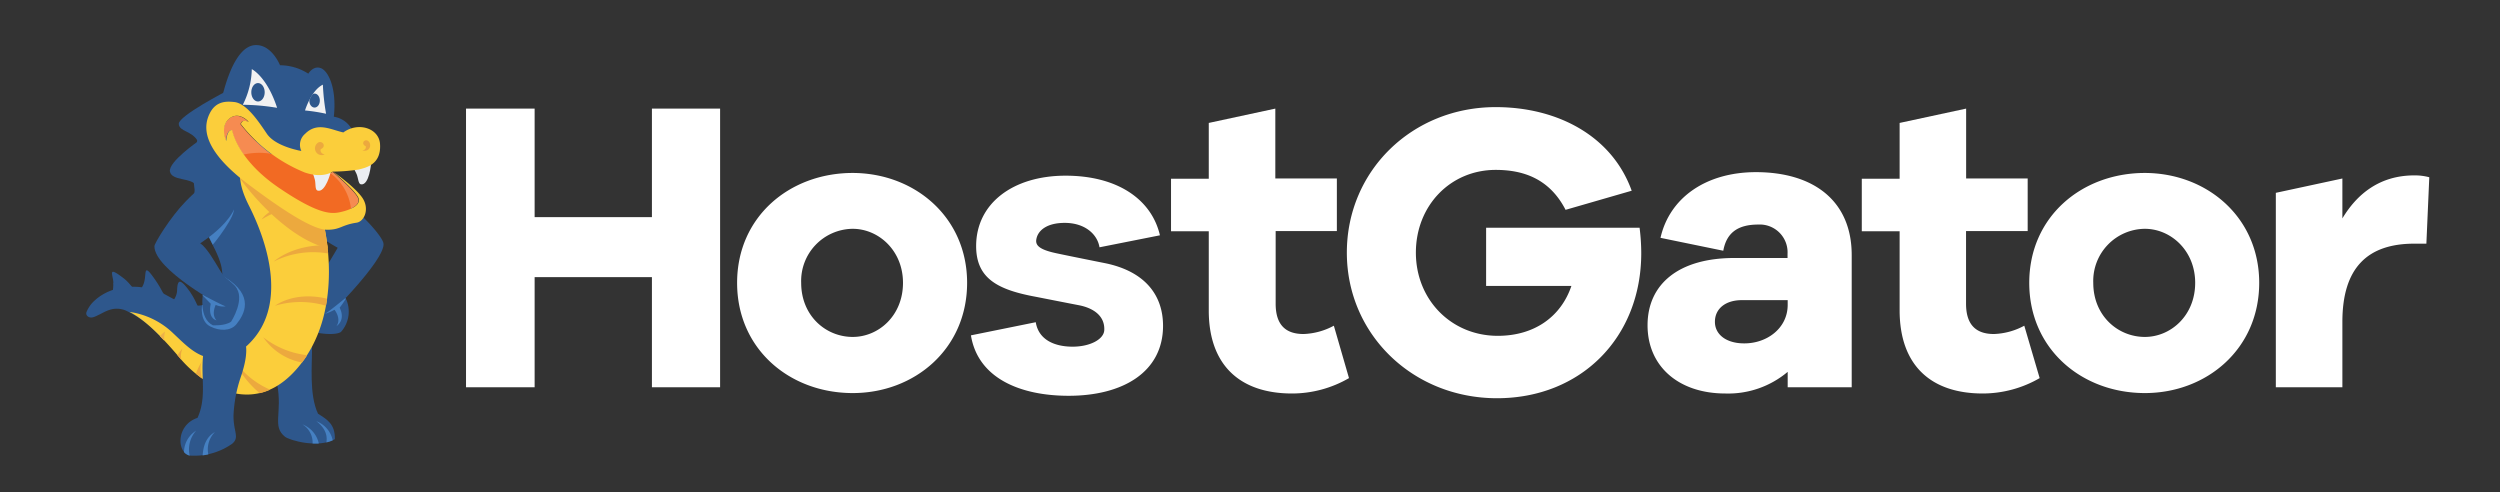 <svg xmlns="http://www.w3.org/2000/svg" viewBox="0 0 523.26 103"><rect x="0" y="0" width="523.26" height="103" fill="#333333" stroke="none"/><defs><style>.cls-1{fill:#2e578c}.cls-1,.cls-10,.cls-2,.cls-3,.cls-4,.cls-5,.cls-7,.cls-8,.cls-9{fill-rule:evenodd}.cls-2{fill:#4580c2}.cls-3{fill:#fbce3b}.cls-4{fill:#eca93e}.cls-5{fill:#edb248}.cls-6{fill:#f1f1f2}.cls-7{fill:#f68b51}.cls-8{fill:#f26a23}.cls-9{fill:#c56428}.cls-10{fill:#ebeef2}.cls-11{fill:#fff}</style></defs><title>Hg-Logo</title><g id="HG-Logo-Update"><g id="Default"><g id="Default-Light"><g id="LightBlue_Snappy" data-name="LightBlue Snappy"><g id="Back_Leg" data-name="Back Leg"><path class="cls-1" d="M65.33 72.4c-2.44 2.36-4.87 5.6-7.33 7.94 1.17 6.15-1.12 8.85 1.64 11.06 1 .79 7 2.48 10.45.52.07-3.19-1.67-4.14-3.53-5.33-1.89-4-1.21-10.2-1.25-14.19"/><path class="cls-2" d="M66.73 92.82a5.56 5.56 0 0 0-3.44-4 4.48 4.48 0 0 1 2.14 4c.44.02.87.02 1.3 0zM69.64 92.16a5.52 5.52 0 0 0-3.42-4c1.78 1.37 2.35 2.84 2.1 4.44a7.3 7.3 0 0 0 1.32-.44z"/></g><g id="Back_Arm" data-name="Back Arm"><path class="cls-1" d="M62.48 40.56c-1.26 1.83-1.82 5.67 8.2 11.3 0 0-4.21 7.27-5.54 8.6s-2.14 4.87-.84 6.65a16.18 16.18 0 0 0 2.3 2.57s3.32.62 4.74-.18a6.4 6.4 0 0 0 1-7.11s8.45-8.84 7.91-11.5-13.78-16.13-17.77-10.33z"/><path class="cls-2" d="M72.29 62.39s-3.42 2.82-4.28 3.3a9.72 9.72 0 0 0 2-.86s1.52 1.86.41 3.43c0 0 2-1.17.67-3.86a16.41 16.41 0 0 0 1.26-1.83z"/></g><g id="Body"><g id="Tail_Spines" data-name="Tail Spines"><path class="cls-1" d="M37.07 60.75a3.64 3.64 0 0 1-.58 1.84c-.58.91-.91.81.53 1.59a10.69 10.69 0 0 0 3.42 1.06c2 .33 1.55.11.66-1.79A16.19 16.19 0 0 0 39.71 61c-2-2.75-2.56-2.56-2.64-.27M29.89 59.8c-.74 1.37.39 1.59 1.84 2.1a7.3 7.3 0 0 0 1.68.37c1.63.18 1.21-.06.49-1.38a23.68 23.68 0 0 0-1.44-2.36c-2.87-4.12-1.5-.73-2.57 1.27M23.69 59.19a6.07 6.07 0 0 1 0 .94c-.1 1.14-.23.95 1.18 1.08a8.44 8.44 0 0 0 1.89 0c1.8-.27 1.14-.9.2-1.95a7.75 7.75 0 0 0-1.06-1c-3.56-2.74-2.22-.81-2.17.94"/></g><path class="cls-1" d="M47.54 19s-10.21 5.26-10.12 6.93 2.88 1.44 4 3.68c0 0-6.25 4.32-5.85 6.3S40 37.17 41 38.74c0 0-1 3.94-.09 5.38s.77.2 2 2c.09.04-.63-14.66 4.63-27.12z"/><path class="cls-1" d="M45.4 23.78C49 27.2 53.54 29.35 57.68 32a27.06 27.06 0 0 1 7.41 6.53c2.48 3.32 1 7.23 1.62 11.3.19 1.38.28 2.78.34 4.18a54 54 0 0 1-.22 7.63c-.63 6.06-.94 11-5.22 15.54C56.27 82.85 50.65 83.86 44 79c-2.58-1.9-4.56-2.77-6.63-5.19-1.37-1.6-3.07-2.62-4.54-4.11a21.43 21.43 0 0 0-6.56-4.73c-2.58-1-4.36.36-5.63.94-.65.3-1.55.88-2.28.3a.77.77 0 0 1-.25-.91 6.71 6.71 0 0 1 1.69-2.39c3.93-3.6 10.28-3.68 15-1.15 1.79 1 3.74 2.05 5.81 2.18a5.54 5.54 0 0 0 4.08-1.16 5.36 5.36 0 0 0 1.67-3.12 9.49 9.49 0 0 0-.35-5c-.77-2.32-2.15-4.42-3.05-6.71-3-7.79-4-16.67.87-23.95l.68-1z"/><path class="cls-3" d="M27.09 65.28C30.53 67 34.19 70.85 37.7 75c4.59 5.45 16 13.48 25.51.86 8.91-11.88 4.72-28.53 4.2-30.42l-.06-.2c-.3-.38-8.24-10.52-15.52-12-1.94 1.68-2.32 4.65.26 9.77 4.35 8.61 7.83 21.16.1 28.87a10.52 10.52 0 0 1-4.12 2.6c-5.49 1.81-8.4-1.52-11.84-4.74a16.57 16.57 0 0 0-9.14-4.46z"/><path class="cls-4" d="M64.28 74.34a18.27 18.27 0 0 1-9.18-3.75 12.68 12.68 0 0 0 8.11 5.29c.38-.5.79-1.02 1.07-1.54zM48.82 75.11a21.2 21.2 0 0 0 5.54 7.19 11.94 11.94 0 0 0 2.18-.74 17.66 17.66 0 0 1-7.72-6.45zM37.14 74.36l.56.66.26.31a3.88 3.88 0 0 1 .25-2.42 12.93 12.93 0 0 0-1.07 1.45zM41 78.21c.4.32.81.64 1.24 1-.29-1.38-.42-2.82.05-3.62A13.2 13.2 0 0 0 41 78.21z"/><path class="cls-5" d="M33.46 70.37l.89.91a7.57 7.57 0 0 1 .2-1.91 9.68 9.68 0 0 0-1.09 1z"/><path class="cls-4" d="M57.56 64a18.47 18.47 0 0 1 10.67 0c.09-.5.17-1 .24-1.48C61.48 60.86 57.56 64 57.56 64zM68.68 53.06c-.05-.6-.11-1.17-.17-1.72-7.41-.18-11.23 3.42-11.23 3.42a18.13 18.13 0 0 1 11.4-1.7zM65.76 43.36c-.29-.33-.61-.69-1-1.07-7.87 0-10 3.66-10 3.66a17.4 17.4 0 0 1 11-2.59z"/><path class="cls-4" d="M68.58 51.93a49.28 49.28 0 0 0-.87-5.29l-.57-.35C64.63 44.65 53.57 38 50.33 36a6.53 6.53 0 0 0 0 1.48c3.4 4.76 11.03 12.82 18.25 14.45z"/></g><g id="Front_Leg" data-name="Front Leg"><path class="cls-1" d="M43.5 71.17A5 5 0 0 1 48.06 69c5.06.66 3.46 6.65 2.25 10.17A28.77 28.77 0 0 0 48.87 87c0 3.48 1.33 4.53-.29 5.89a13.77 13.77 0 0 1-8.84 2.46c-2.81-.64-2.88-6.42 1.6-7.89 1.24-2.7 1.19-5.46 1.09-8.34-.07-2-.24-6 1.07-8"/><path class="cls-2" d="M42.41 95.32c.4-.06.8-.13 1.19-.22a5.16 5.16 0 0 1 1.4-4.69c-1.84 1.05-2.44 2.84-2.59 4.91zM39.7 95.36a5.9 5.9 0 0 1 1.35-5.22 5.36 5.36 0 0 0-2.54 4.48 2.25 2.25 0 0 0 1.19.74z"/></g><g id="Front_Arm" data-name="Front Arm"><path class="cls-2" d="M42.3 63.85s-.58 3.35 1.7 4.47c1.92 1 4.28 1 5.46-.43 1.63-2 4-6-2.49-9.93-4-2.43-4.25 5.82-4.25 5.82zM42.86 47.79c.85 1.85 1.62 3.28 1.66 3.41s5.28-6.55 4.3-7.63-5.13 2.77-5.96 4.22z"/><path class="cls-1" d="M48 38.21c5.67 5.47-6.1 12.71-6.1 12.71 1.28.81 2.9 3.58 4.11 5.6s1.69 1.69 3.17 3.37-2.74 4.19-2.74 4.19-14.16-7.65-14.12-12.55c0-.61 3.29-6.06 6.61-9.44 1.67-1.7 6.36-6.49 9.07-3.88z"/><path class="cls-1" d="M42.5 61.36s-1 5.21 2.06 6.73c0 0 2.53.16 3.81-.76 0 0 3.19-4.9.81-7.44s-6.68 1.47-6.68 1.47z"/><path class="cls-2" d="M42.44 61.73s4.09 2.19 4.8 2.39a3.77 3.77 0 0 1-2.09-.31s-1 2 .17 3.24c0 0-1.88-.33-1.21-3.47l-1.71-1.76z"/></g><g id="Head-2" data-name="Head"><path class="cls-1" d="M46.11 22.21s2.13-12.56 7.34-12.77c3.43-.15 5.16 4.22 5.16 4.22a11 11 0 0 1 5.92 1.76s1-1.73 2.59-1.17 3.4 4.2 2.75 10.18A5.22 5.22 0 0 1 73.61 27a2.79 2.79 0 0 1-1.79 1.15c-1.08.09-5.74-1.61-7-.5a4.05 4.05 0 0 0-1.67 4s-5.15-.52-7.44-3.45-4.26-8.61-9.6-5.99z"/><path class="cls-6" d="M63.84 23.12s1.28-4.22 3.74-5.4a45.86 45.86 0 0 0 .67 6.09 38.2 38.2 0 0 0-4.41-.69zM52.7 14.47s3.17 1.53 5.3 8.1a45.27 45.27 0 0 0-7.18-.64 17.27 17.27 0 0 0 1.88-7.46z"/><path class="cls-1" d="M54 17.39c.77 0 1.4.86 1.4 1.93s-.63 1.92-1.4 1.92-1.4-.86-1.4-1.92.62-1.93 1.4-1.93M65.84 22.51c.61 0 1.1-.65 1.1-1.46s-.49-1.46-1.1-1.46a1 1 0 0 0-.34.08 3.86 3.86 0 0 0-.75 1.33.34.34 0 0 0 0 .1c-.01.76.48 1.41 1.09 1.41z"/><path class="cls-7" d="M52 25.53s-2.2-2.53-4.29-.47c-1.73 1.68-.44 4.49-.44 4.49s.13-2.43 1.25-2.26c0 0 .94 6 9.78 12.07s11.3 5.5 13.22 5 4.11-1.48 3.37-3-5.26-5.39-5.26-5.39-2 1.52-5.87.17A32.33 32.33 0 0 1 50.34 26s.18-1.13 1.49-.5"/><path class="cls-8" d="M50.78 32.4a15 15 0 0 1 13.85 3.73l-1-.54s4.54-.22 5.17.41a10.77 10.77 0 0 1 4.7 8c.13 1.55-3.54 2.43-11.72-1.64-5.08-2.56-11-9.96-11-9.96z"/><path class="cls-9" d="M60.72 33.43l.19.1z"/><path class="cls-10" d="M69.26 35.89s-1.1 4.51-2.8 4c-.57-.17-.34-1.45-.57-2.33S65 35 65 35zM77.67 34.18s-.35 4.63-2.11 4.41c-.59-.07-.57-1.37-.94-2.2S73.34 34 73.34 34z"/><path class="cls-3" d="M79.54 30.12c-.22-3.26-4.52-4.69-7.68-2.4-2.58-.57-5.44-2.29-8 .29a3 3 0 0 0-.79 3.58s-5.36-.86-7.21-3.59-4.27-6.39-6.86-6.65c-1.38-.13-3.71-.33-5.06 2.3s-2 7.38 8 14.9 14.38 9.55 16.56 9.54c2.77 0 2.94-1 6.13-1.48 1.63-.23 2.87-3 1.08-5.4s-6-5.29-6-5.29 4.52 3.84 5.26 5.39-1.45 2.53-3.37 3-4.39 1-13.22-5-9.78-12.07-9.78-12.07c-1.12-.17-1.25 2.26-1.25 2.26s-1.29-2.81.44-4.49c2.09-2 4.25.47 4.25.47h-.13c-1.31-.63-1.49.5-1.49.5a32.33 32.33 0 0 0 13.34 10.11c3.85 1.35 5.87-.17 5.87-.17a37.39 37.39 0 0 0 5.46-.44c1.38-.37 4.76-.95 4.45-5.36z"/><path class="cls-4" d="M66.73 29.77c.9-.28 1.59.93.41 1.45-.17.45.1.94.82 1.11a1.42 1.42 0 0 1-1.23-2.56M76.87 29.4c-.74-.24-1.31.76-.33 1.2.13.37-.09.77-.69.91 1.9.39 2-1.76 1-2.11"/></g></g><path class="cls-11" d="M216.79 67.44c.6 3.73 4 5.12 7.71 5.12s6.55-1.57 6.63-3.47c.13-2.88-2.13-4.59-5.33-5.21-2.21-.42-8.84-1.73-8.84-1.73-8.06-1.47-12.65-3.8-12.65-10.65 0-8.92 7.71-14.73 18.72-14.73 10.83 0 18 4.94 19.75 12.48l-12.65 2.51c-.43-2.69-3-5.11-7.28-5.11-3.72 0-5.59 1.56-5.93 3.38-.23 1.19.34 2.18 4.29 3 2.55.55 10.22 2.08 10.22 2.08 8.23 1.73 12 6.67 12 13.08 0 9.62-8.32 14.65-19.76 14.65-10.22 0-19-3.73-20.45-12.65zM343.17 47.66a42.75 42.75 0 0 1 .35 5.31c0 17.67-12.62 30.38-30.2 30.38S281.9 70 281.9 52.88s13.66-30.46 31.16-30.46c13 0 24.37 6.09 28.46 17.5l-13.84 4c-3.4-6.62-9-8.36-14.62-8.36-9.49 0-16.71 7.49-16.71 17.32s7.39 17.41 17.14 17.41c7.66 0 13.23-4 15.41-10.44h-17.85V47.66z"/><g id="Text-Default"><path class="cls-11" d="M150.72 81.05h-14.27V58H111.9v23.05H97.54V22.73h14.36v22.72h24.55V22.73h14.27zM202.42 59.2c0 13.84-11 23.07-23.94 23.07-13.23 0-24.2-9.23-24.2-23.07s11-23 24.2-23c12.97.03 23.94 9.25 23.94 23zm-13.42 0c0-6.79-5.13-11.31-10.53-11.31a10.91 10.91 0 0 0-10.78 11.31c0 6.88 5.13 11.32 10.79 11.32 5.4 0 10.52-4.44 10.52-11.32zM282.35 79.14a23.77 23.77 0 0 1-11.92 3.22C259.55 82.36 253 76.44 253 65V48.41h-7.9v-11h7.9V25.73l13.93-3v14.63h12.88v11H267v15.2c0 4.52 2.17 6.35 5.83 6.35a14.29 14.29 0 0 0 6.35-1.74zM387.57 53.37v27.68h-13.4v-3.22a19.33 19.33 0 0 1-13.06 4.53c-9.74 0-16.27-5.66-16.27-14.28S351.37 54 363 54h11.14v-.87A5.82 5.82 0 0 0 368 47c-4.18 0-6.62 1.65-7.31 5.48l-13.14-2.7c1.91-8.44 9.57-13.75 20-13.75 12.28.02 20.02 6.2 20.02 17.34zm-13.4 10.45v-1h-9.58c-3.48 0-5.65 1.83-5.65 4.53s2.43 4.52 6.09 4.52c4.79.04 9.14-3.18 9.14-8.05zM426.91 79.14A23.81 23.81 0 0 1 415 82.36c-10.88 0-17.4-5.92-17.4-17.41V48.41h-7.92v-11h7.92V25.73l13.92-3v14.63h12.88v11h-12.9v15.2c0 4.52 2.18 6.35 5.83 6.35a14.3 14.3 0 0 0 6.36-1.74z"/><path class="cls-11" d="M472.86 59.2c0 13.84-11 23.07-23.93 23.07-13.23 0-24.2-9.23-24.2-23.07s11-23 24.2-23c12.97.03 23.93 9.25 23.93 23zm-13.4 0c0-6.79-5.14-11.31-10.53-11.31a10.91 10.91 0 0 0-10.8 11.31c0 6.88 5.14 11.32 10.8 11.32 5.39 0 10.53-4.44 10.53-11.32zM508.46 37.1l-.61 13.9h-2.53c-9.74 0-15.05 5-15.05 16.37v13.68h-13.93V40.36l13.93-3v8.35c3.13-5.22 7.92-9 15.05-9a11.63 11.63 0 0 1 3.14.39z"/></g></g></g></g></svg>
